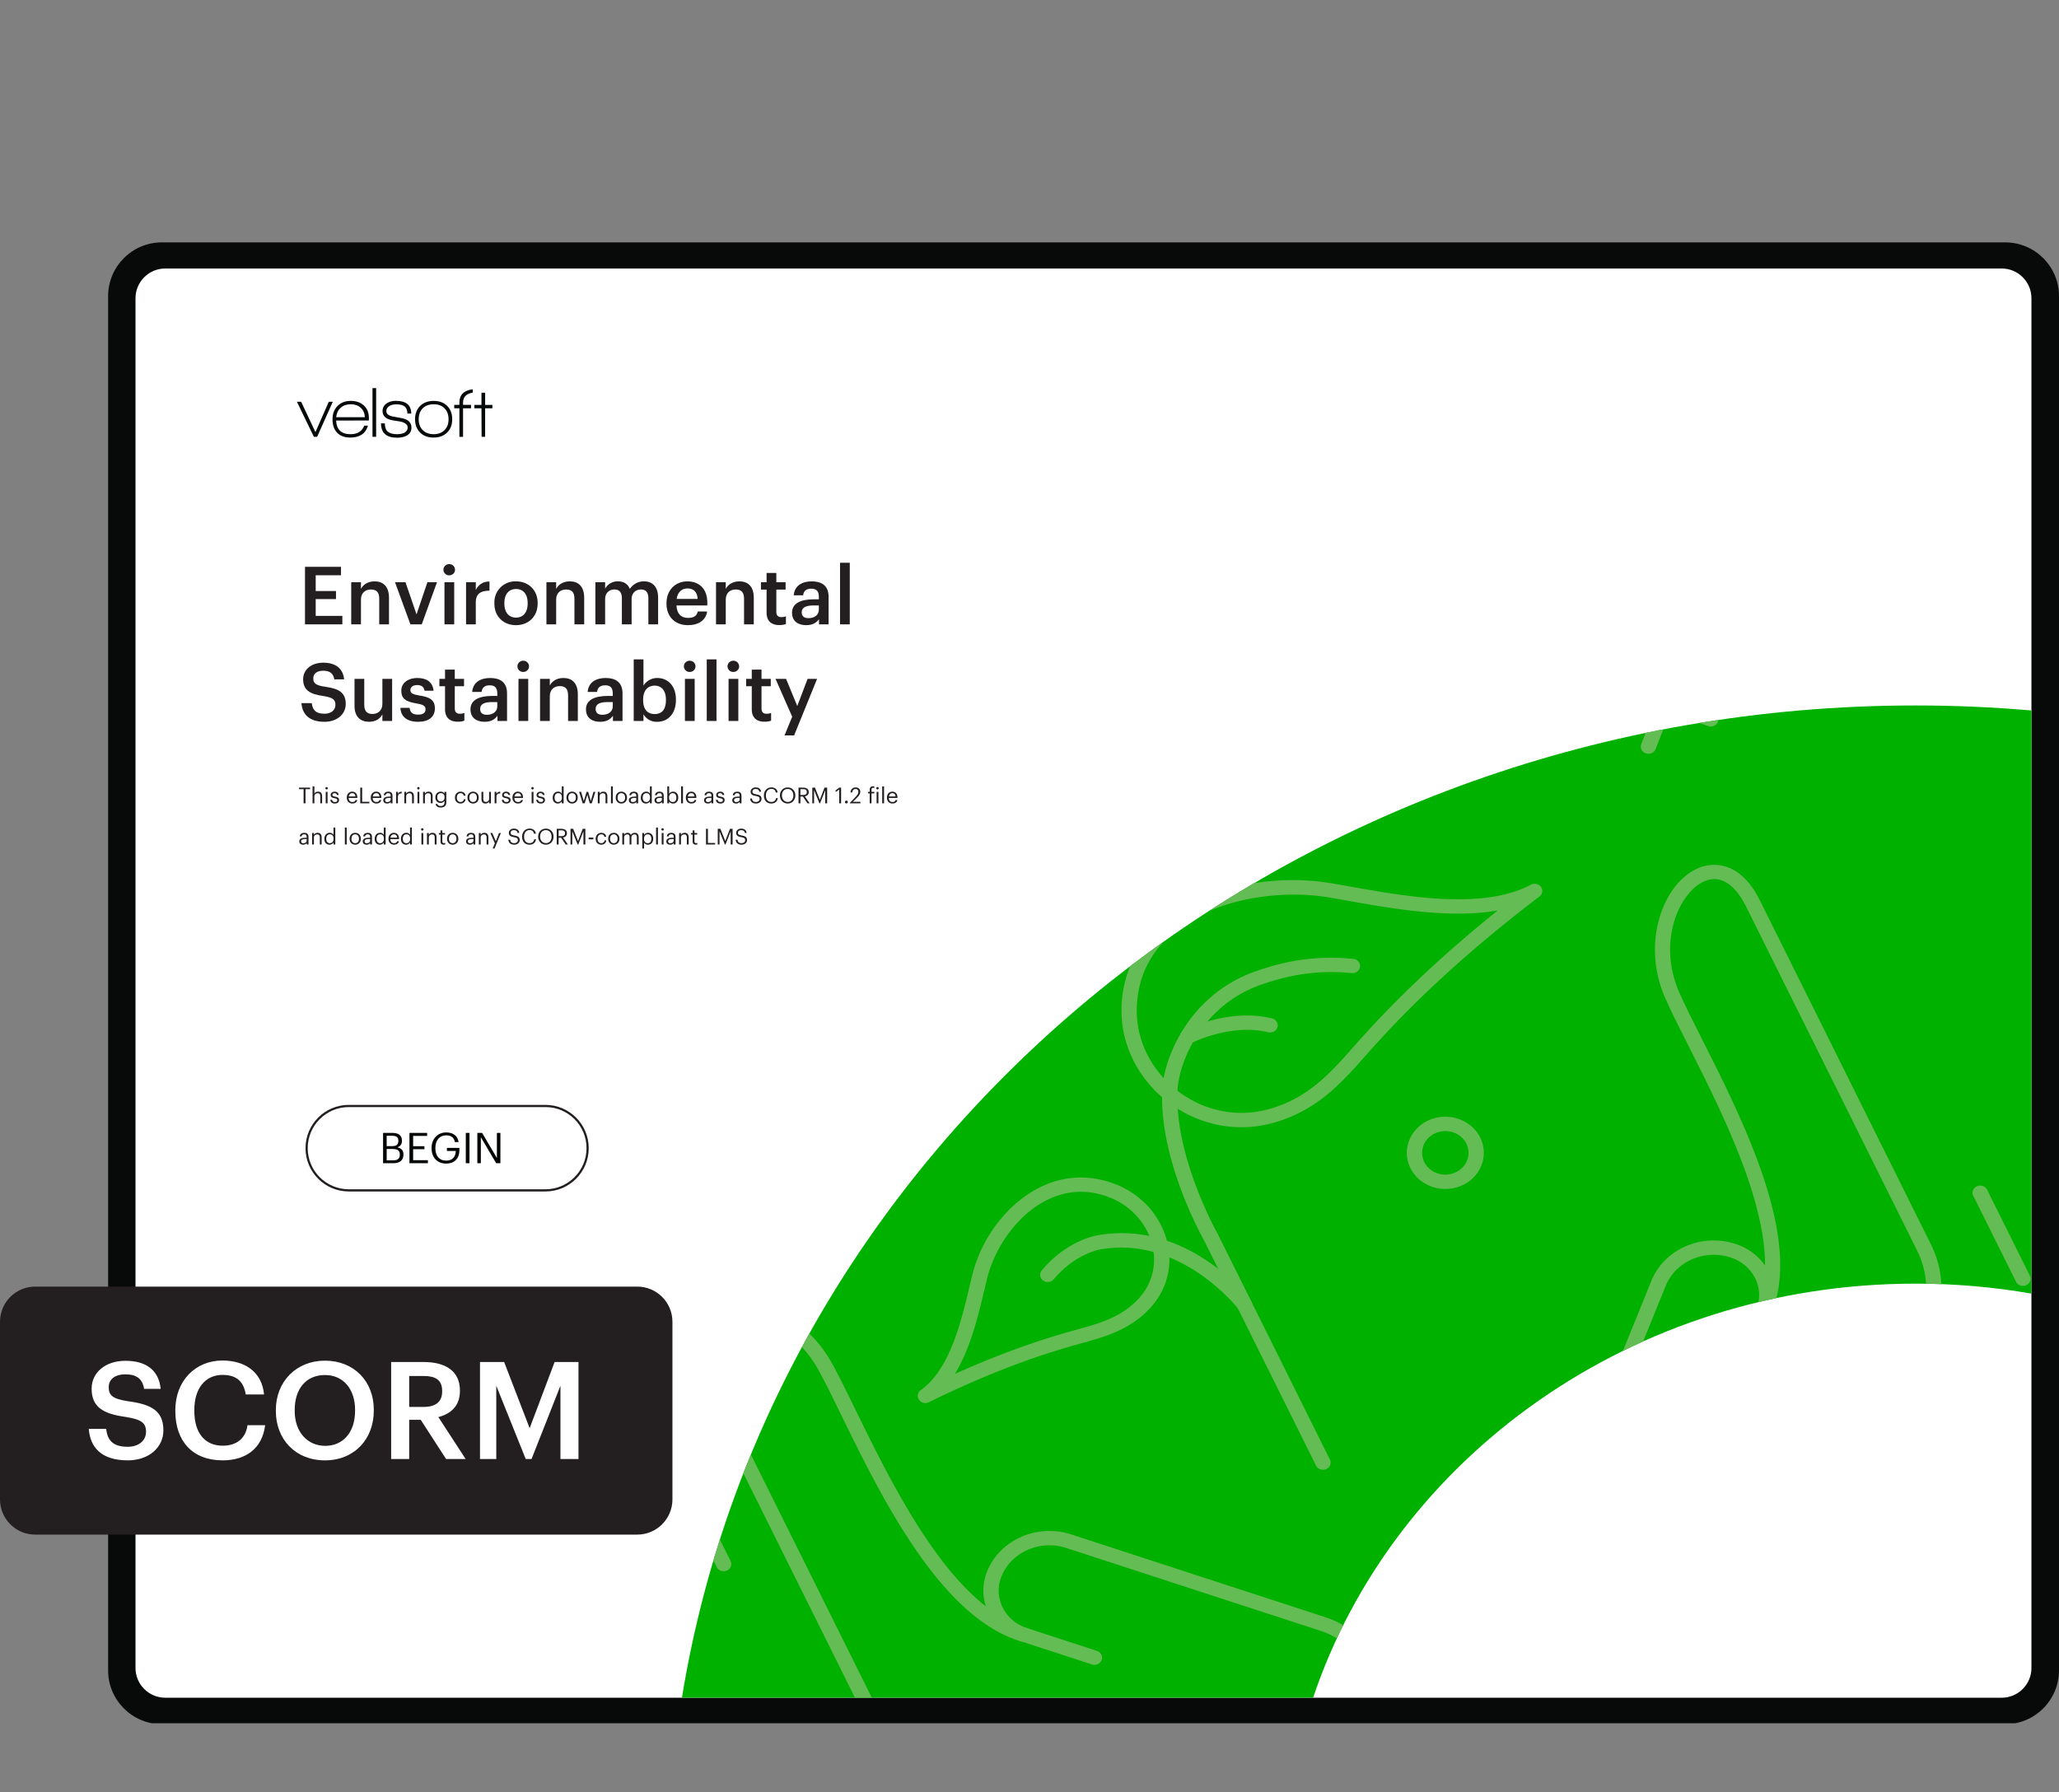 <svg xmlns="http://www.w3.org/2000/svg" xmlns:xlink="http://www.w3.org/1999/xlink" width="1251.275" height="1089.232" viewBox="0 0 938.456 816.924"><rect x="0" y="0" width="938.456" height="816.924" fill="#808080" stroke="none"/><g data-name="Figure"><g data-name="PlacedPDF"><clipPath id="a"><path transform="matrix(1 0 0 -1 0 816.924)" d="M49.276 31.411h889.18v675.032H49.276z"/></clipPath><g clip-path="url(#a)"><path d="M911.885 778.867H77.768c-11.98 0-21.694-9.712-21.694-21.693V137.02c0-11.982 9.713-21.695 21.694-21.695h834.117c11.981 0 21.694 9.713 21.694 21.695v620.154c0 11.98-9.713 21.693-21.694 21.693" fill="#fff"/></g><path d="M144.555 199.094h-1.505l-7.719-15.962h1.93l6.51 13.836 6.083-13.836h1.831z" fill="#070a0a"/><clipPath id="b"><path transform="matrix(1 0 0 -1 0 816.924)" d="M49.276 31.411h889.18v675.032H49.276z"/></clipPath><g clip-path="url(#b)"><path d="M159.863 184.276c-1.854 0-3.375.523-4.563 1.57-1.19 1.047-1.88 2.486-2.077 4.318h13.083c-.11-1.832-.747-3.27-1.913-4.318-1.167-1.047-2.677-1.57-4.53-1.57m-6.672 7.425c.217 4.143 2.408 6.214 6.574 6.214 3.16 0 5.244-1.296 6.247-3.89h1.7c-.632 2.048-1.711 3.487-3.237 4.316-1.33.741-2.923 1.112-4.776 1.112-2.682 0-4.732-.774-6.15-2.322-1.33-1.44-1.994-3.435-1.994-5.986 0-2.507.757-4.536 2.273-6.084s3.527-2.322 6.035-2.322 4.514.703 6.018 2.11c1.505 1.406 2.258 3.298 2.258 5.674v1.145zM169.773 176.917h1.668v22.177h-1.668zM180.96 199.52c-4.864 0-7.295-2.18-7.295-6.543h1.734c0 1.723.446 2.977 1.341 3.762.893.785 2.311 1.177 4.252 1.177 1.308 0 2.388-.207 3.238-.62 1.047-.546 1.57-1.353 1.57-2.422 0-1.308-1.09-2.213-3.27-2.714-.154-.044-1.244-.219-3.272-.524-3.27-.5-4.906-1.919-4.906-4.252 0-1.526.654-2.715 1.962-3.566 1.112-.74 2.475-1.112 4.09-1.112 4.687 0 7.032 1.941 7.032 5.822h-1.767c0-1.482-.404-2.556-1.21-3.22-.807-.666-2.105-.999-3.892-.999-1.2 0-2.214.24-3.042.72-.96.567-1.44 1.352-1.44 2.355 0 1.308 1.07 2.148 3.206 2.518.567.11 1.722.317 3.467.622 3.184.545 4.776 1.995 4.776 4.35 0 1.657-.72 2.89-2.159 3.696-1.157.633-2.628.95-4.416.95M202.645 186.158c-1.2-1.254-2.867-1.881-5.004-1.881-2.094 0-3.751.616-4.972 1.848-1.222 1.232-1.831 2.895-1.831 4.989 0 2.07.615 3.723 1.847 4.955 1.232 1.232 2.884 1.847 4.956 1.847 2.07 0 3.723-.615 4.956-1.847 1.23-1.232 1.847-2.884 1.847-4.955 0-2.05-.6-3.702-1.8-4.956m-5.036 13.296c-2.595 0-4.65-.774-6.166-2.322s-2.273-3.554-2.273-6.018c0-2.552.779-4.585 2.339-6.101 1.559-1.515 3.614-2.273 6.165-2.273 2.552 0 4.596.758 6.133 2.273 1.538 1.516 2.307 3.549 2.307 6.1 0 2.55-.78 4.579-2.34 6.084-1.558 1.505-3.613 2.257-6.165 2.257M221.112 186.105v12.989h-1.602l-.066-12.99h-3.238v-1.536h3.238v-5.558h1.668v5.558h3.304v1.537zM211.051 183.492c0-2.543 1.472-4.048 4.416-4.518v-1.534c-4.055.51-6.084 2.526-6.084 6.052v1.047h-2.355v1.57h2.355v13.018h1.668v-13.018h3.631v-1.57h-3.63z" fill="#070a0a"/><path d="M179.295 528.906c2.01 0 2.938-.89 2.938-2.57v-.078c0-1.702-.947-2.514-3.17-2.514h-2.823v5.162zm-.542-6.477c2.03 0 2.804-.734 2.804-2.436v-.077c0-1.566-.909-2.204-2.842-2.204h-2.475v4.717zm-4.156-6.032h4.156c2.572 0 4.447.851 4.447 3.577v.078c0 1.256-.503 2.377-2.088 2.918 2.011.484 2.765 1.508 2.765 3.306v.078c0 2.61-1.779 3.866-4.543 3.866h-4.737zM186.623 516.397h8.062v1.373h-6.38v4.697h5.143v1.373h-5.143v5.007h6.728v1.373h-8.41zM196.697 523.396v-.155c0-4.04 2.726-7.057 6.69-7.057 2.744 0 5.2 1.276 5.625 4.39h-1.682c-.387-2.204-1.895-3.056-3.905-3.056-3.17 0-4.988 2.32-4.988 5.704v.154c0 3.422 1.701 5.665 4.95 5.665 2.996 0 4.291-1.953 4.35-4.408h-4.04v-1.392h5.682v1.025c0 4.002-2.455 6.128-5.993 6.128-4.253 0-6.689-2.958-6.689-6.998M212.301 516.398h1.682v13.823h-1.682zM217.56 516.397h2.185l6.728 11.426v-11.426h1.604v13.823h-1.933l-6.98-11.85v11.85h-1.604z" fill="#030505"/><path stroke-miterlimit="10" fill="none" stroke="#231f20" d="M158.987 542.6c-10.624 0-19.236-8.611-19.236-19.235 0-10.624 8.612-19.236 19.236-19.236h89.611c10.624 0 19.236 8.612 19.236 19.236s-8.612 19.236-19.236 19.236h-89.61z"/><path d="M75.313 773.863c-7.428 0-13.555-6.05-13.555-13.555V135.944c0-7.429 6.05-13.555 13.555-13.555h837.03c7.428 0 13.554 6.05 13.554 13.555v624.364h.001c0 7.43-6.05 13.555-13.555 13.555zm863.144-12.368V134.987c0-13.555-11.028-24.506-24.506-24.506H73.781c-13.554 0-24.505 11.027-24.505 24.506V761.42c0 13.554 11.027 24.505 24.505 24.505h840.17c13.478 0 24.429-10.95 24.506-24.429" fill="#080909"/></g></g><g data-name="Figure"><clipPath id="c"><path transform="matrix(1 0 0 -1 0 816.924)" d="M873.056 495.362c-284.691 0-520.524-196.183-562.245-452.283H598.49c36.764 109.403 145.786 188.733 274.566 188.733 18.053 0 35.716-1.561 52.847-4.543v265.808a611.967 611.967 0 0 1-52.847 2.285z"/></clipPath><g clip-path="url(#c)"><path d="M933.348 274.541H309.173v578.117h624.175z" fill="#00b100"/><path d="M331.297 715.9c-1.745.764-3.821.055-4.635-1.582l-6.97-14.019c-.814-1.637-.058-3.584 1.688-4.348 1.745-.763 3.821-.055 4.635 1.583l6.97 14.018c.813 1.638.057 3.585-1.688 4.348M923.484 585.817c-1.745.764-3.821.056-4.635-1.582l-19.47-39.163c-.814-1.638-.058-3.585 1.687-4.348 1.746-.764 3.822-.055 4.636 1.582l19.47 39.163c.814 1.638.058 3.585-1.688 4.348M654.281 516.503c-5.285 2.312-7.58 8.228-5.116 13.187 2.465 4.959 8.773 7.111 14.058 4.8 5.29-2.314 7.586-8.23 5.12-13.188-2.465-4.96-8.772-7.112-14.062-4.799m11.89 23.918c-8.772 3.836-19.238.263-23.329-7.966-4.09-8.228-.28-18.045 8.491-21.882 8.776-3.839 19.242-.266 23.333 7.963 4.091 8.229.281 18.046-8.495 21.885M420.369 482.643l-51.985 22.738c-1.746.763-3.822.055-4.636-1.583-.814-1.637-.058-3.584 1.687-4.348l51.986-22.738c1.745-.763 3.82-.055 4.635 1.583.814 1.637.058 3.584-1.687 4.348M351.321 512.844l-16.819 7.356c-1.745.764-3.821.056-4.635-1.582-.815-1.638-.059-3.585 1.687-4.348l16.82-7.357c1.745-.763 3.82-.055 4.635 1.583.814 1.637.058 3.584-1.688 4.348M362.433 487.614l-36.249 15.855c-1.745.763-3.82.055-4.635-1.583-.814-1.637-.058-3.584 1.687-4.348l36.249-15.855c1.745-.763 3.82-.055 4.635 1.583.814 1.638.058 3.585-1.687 4.348M389.728 475.675l-11.727 5.13c-1.746.763-3.822.055-4.636-1.583-.814-1.638-.058-3.585 1.688-4.348l11.727-5.13c1.745-.763 3.821-.055 4.635 1.583.815 1.638.059 3.585-1.687 4.348M925.347 778.788l-51.985 22.739c-1.746.763-3.821.055-4.636-1.583-.814-1.638-.058-3.585 1.688-4.348l51.985-22.738c1.745-.764 3.821-.055 4.635 1.582.815 1.638.059 3.585-1.687 4.348M781.225 330.847a3.685 3.685 0 0 1-2.667.109l-9.833-3.356c-1.81-.618-2.744-2.496-2.084-4.194.659-1.698 2.66-2.574 4.47-1.955l9.832 3.356c1.81.618 2.744 2.495 2.085 4.194-.33.848-.992 1.491-1.803 1.846M752.81 343.275a3.688 3.688 0 0 1-2.668.11c-1.81-.619-2.743-2.496-2.084-4.194l3.579-9.223c.659-1.697 2.66-2.572 4.47-1.955 1.81.618 2.744 2.496 2.085 4.194l-3.58 9.222c-.329.849-.992 1.492-1.803 1.846M737.435 768.86c-1.746.764-3.821.055-4.636-1.582l-22.522-45.305c-4.787-9.63-5.221-20.845-1.19-30.771l43.606-107.436c5.95-14.666 23.513-22.058 39.161-16.477 13.529 4.833 20.344 19.088 15.192 31.779l-11.985 29.531c-.68 1.686-2.693 2.536-4.5 1.894-1.799-.644-2.703-2.534-2.02-4.222l11.986-29.532c3.781-9.318-1.222-19.785-11.155-23.334-12.044-4.299-25.573 1.391-30.16 12.69L715.606 693.53c-3.363 8.284-3 17.642.994 25.678l22.522 45.304c.814 1.638.058 3.585-1.687 4.348" fill="#64bc54"/><path d="M835.745 725.86c-1.745.763-3.82.055-4.635-1.583l-5.208-10.476c-3.443-6.925-3.806-14.691-1.02-21.868l50.565-91.09c3.783-9.83 3.267-20.889-1.634-30.748l-77.985-156.87c-2.976-5.986-9.364-15.458-18.724-11.644-.104.042-.211.088-.319.135-11.241 4.917-21.49 27.173-11.566 50.252 2.423 5.64 6.164 13.044 10.5 21.615 18.56 36.717 46.604 92.204 31.271 125.614-.76 1.657-2.817 2.429-4.581 1.711-1.773-.713-2.59-2.638-1.827-4.298 14.088-30.694-13.147-84.571-31.167-120.224-4.383-8.665-8.164-16.15-10.667-21.971-10.7-24.89-.718-51.717 15.077-58.625.164-.072.33-.142.5-.211 3.985-1.624 17.768-5.35 27.825 14.88l77.985 156.87c5.689 11.444 6.287 24.28 1.682 36.145l-50.564 91.09c-1.965 5.143-1.684 11.13.971 16.471l5.209 10.477c.814 1.638.058 3.585-1.688 4.348" fill="#64bc54"/><path d="M804.777 785.027c21.932-9.593 48.016-19.19 77.256-26.623l-15.11-30.395c-3.555-7.15-12.646-10.255-20.27-6.92l-119.678 52.347c-7.623 3.334-10.93 11.862-7.376 19.012l15.07 30.314c8.796-5.926 33.723-21.82 70.108-37.735m83.652-21.5c-.19.083-.387.15-.592.2-90.819 22.235-151.785 66.182-152.388 66.623a3.674 3.674 0 0 1-2.96.597c-1.03-.234-1.894-.895-2.342-1.798l-16.871-33.936c-5.18-10.42-.36-22.849 10.751-27.708l119.678-52.347c11.11-4.86 24.36-.334 29.54 10.086l16.871 33.935a3.09 3.09 0 0 1-.004 2.775 3.392 3.392 0 0 1-1.683 1.573M649.25 807.432c-1.745.763-3.82.055-4.635-1.583l-22.522-45.304c-3.995-8.036-11.405-14.312-20.332-17.219L485.99 705.6c-12.172-3.968-25.52 2.096-29.75 13.515-3.486 9.419 1.842 19.744 11.883 23.015l31.826 10.37c1.818.593 2.78 2.458 2.15 4.164-.634 1.71-2.622 2.61-4.44 2.017l-31.826-10.37c-13.67-4.455-20.931-18.516-16.183-31.343 5.489-14.826 22.823-22.7 38.629-17.55l115.77 37.727c10.697 3.484 19.578 11.005 24.366 20.634l22.522 45.305c.814 1.637.058 3.584-1.688 4.348" fill="#64bc54"/><path d="M550.94 850.432c-1.746.764-3.821.055-4.636-1.582l-5.208-10.477c-2.655-5.34-7.364-9.391-13.267-11.404l-106.013-21.981c-13.09-4.437-23.19-13.118-28.878-24.56l-77.985-156.871c-10.057-20.23 1.845-27.739 5.731-29.558.163-.077.33-.152.495-.224 15.795-6.909 44.119 3.16 57.57 26.85 3.144 5.54 6.827 13.07 11.087 21.79 17.534 35.864 44.028 90.064 78.146 99.673 1.847.519 2.894 2.343 2.337 4.075-.549 1.73-2.505 2.713-4.343 2.192-37.137-10.46-64.425-66.277-82.481-103.213-4.213-8.625-7.855-16.073-10.904-21.44-12.473-21.964-37.238-28.907-48.48-23.99-.103.046-.209.094-.314.143-9.127 4.272-5.497 14.95-2.522 20.937l77.985 156.87c4.902 9.859 13.601 17.338 24.5 21.057l106.014 21.98c8.093 2.732 14.203 7.984 17.645 14.909l5.208 10.476c.814 1.638.058 3.585-1.687 4.348M604.46 669.642c-1.746.763-3.822.055-4.636-1.583l-50.45-101.48c-.814-1.638-.057-3.586 1.688-4.349 1.745-.763 3.821-.055 4.635 1.583l50.45 101.48c.814 1.638.058 3.585-1.687 4.349M550.644 415.472c-5.125 2.241-9.954 5.017-14.273 8.386-12.015 9.37-18.152 21.712-18.24 36.686-.086 14.96 7.693 29.277 20.815 38.293 11.974 8.229 26.718 10.569 40.455 6.418 17.343-5.236 27.05-16.226 38.272-28.944 18.484-20.944 39.83-41.1 64.92-61.274-21.923 3.784-48.111-.871-68.522-4.498a969.415 969.415 0 0 0-8.387-1.468c-15.986-2.7-37.287-1.365-55.04 6.4m38.427 93.247a67.52 67.52 0 0 1-7.534 2.767c-15.886 4.8-32.912 2.113-46.712-7.37-14.92-10.253-23.77-26.554-23.669-43.608.095-16.754 7.273-31.168 20.754-41.68 18.47-14.408 47.926-20.772 75.013-16.196 2.67.452 5.5.954 8.447 1.479 25.573 4.546 60.565 10.788 82.365-.852 1.533-.819 3.577-.408 4.605.997 1.025 1.406.726 3.315-.68 4.387-31.208 23.766-56.921 47.265-78.615 71.843-9.844 11.156-19.22 21.78-33.974 28.233" fill="#64bc54"/><path d="M553.415 566.973c-1.667.73-3.673.113-4.55-1.43-.849-1.496-20.773-37.018-19.12-68.923.791-15.345 12.939-43.511 42.406-53.832 10.521-3.686 25.1-7.667 44.624-5.723 1.918.19 3.305 1.801 3.101 3.598-.204 1.797-1.921 3.1-3.836 2.909-18.074-1.8-31.648 1.913-41.452 5.348-26.208 9.176-37.165 34.333-37.874 48.017-1.562 30.124 18.111 65.182 18.31 65.532.904 1.596.26 3.577-1.442 4.427a3.78 3.78 0 0 1-.167.077" fill="#64bc54"/><path d="M580.35 470.34c-.711.312-1.539.4-2.36.2-17.122-4.22-34.9 4.89-35.062 4.976-1.673.868-3.811.307-4.742-1.274-.936-1.58-.328-3.571 1.356-4.448.824-.43 20.424-10.46 40.222-5.585 1.862.46 2.977 2.248 2.487 3.996-.274.98-.995 1.739-1.9 2.135M439.492 624.366c17.35-7.589 33.999-13.546 50.47-18.074 11.27-3.098 21.006-5.77 28.923-14.271 6.191-6.65 8.499-15.545 6.328-24.407-2.39-9.746-9.559-17.848-19.178-21.673-9.633-3.832-19.12-3.591-28.277.791-14.827 7.08-24.642 23.084-27.79 35.803-.414 1.668-.832 3.437-1.272 5.283-2.82 11.88-6.372 26.832-13.474 38.442a433.855 433.855 0 0 1 4.27-1.894m69.137-17.25c-5.314 2.325-10.931 3.869-16.707 5.456-22.044 6.06-44.467 14.757-68.52 26.574-1.714.848-3.592.286-4.565-1.147-.97-1.44-.601-3.337.844-4.362 13.208-9.358 18.41-31.254 22.204-47.24.445-1.868.869-3.656 1.284-5.34 4.294-17.33 16.625-33.09 31.424-40.157 10.933-5.206 22.708-5.542 34.165-.984 11.673 4.642 20.367 14.448 23.254 26.232 2.677 10.93-.19 21.928-7.87 30.177-4.728 5.076-9.956 8.36-15.513 10.791" fill="#64bc54"/><path d="M568.634 597.587c-1.486.65-3.303.242-4.296-1.05-.264-.34-26.61-33.85-63.328-26.943-.147.026-11.374 2.201-20.705 13.512-1.185 1.437-3.37 1.689-4.895.587-1.522-1.106-1.802-3.162-.623-4.59 11.044-13.389 24.34-15.837 24.899-15.934 41.12-7.737 69.136 28.013 70.306 29.54 1.129 1.463.776 3.505-.788 4.564-.18.122-.373.227-.57.314M316.873 679.145l-7.7-15.49v15.484l1.378 2.771c.814 1.638 2.89 2.346 4.635 1.583 1.746-.764 2.502-2.71 1.687-4.348" fill="#64bc54"/></g></g><symbol id="d"><path d="M0 0h.464v.105H.133v.209h.252v.1H.133V.61h.314v.105H0V0z"/></symbol><symbol id="e"><path d="M0 0h.121v.308c0 .083.055.125.123.125.072 0 .104-.036.104-.115V0h.121v.329C.469.473.395.534.29.534.204.534.146.491.121.44v.083H0V0z"/></symbol><symbol id="f"><path d="M.191 0h.141l.189.523H.402L.267.124.13.523H0L.191 0z"/></symbol><symbol id="g"><path d="M.013 0h.121v.523H.013V0m.059.609c.04 0 .072.03.072.069a.07.07 0 0 1-.072.07A.07.07 0 0 1 0 .678.07.07 0 0 1 .072.609z"/></symbol><symbol id="h"><path d="M0 0h.121v.272c0 .111.064.145.17.146v.113a.174.174 0 0 1-.17-.106v.098H0V0z"/></symbol><symbol id="i"><path d="M.269.094C.177.094.124.161.124.268v.008c0 .108.055.173.145.173S.413.383.413.275V.268C.413.161.359.094.269.094M.268 0c.154 0 .269.106.269.269v.008c0 .16-.115.267-.268.267A.259.259 0 0 1 0 .274V.266C0 .107.114 0 .268 0z"/></symbol><symbol id="j"><path d="M0 0h.121v.313c0 .08.055.12.115.12C.295.433.329.4.329.323V0H.45v.313c0 .08.055.12.115.12.06 0 .093-.033.093-.11V0h.121v.331c0 .144-.078.203-.174.203A.206.206 0 0 1 .428.44C.402.505.348.534.28.534A.175.175 0 0 1 .121.443v.08H0V0z"/></symbol><symbol id="k"><path d="M.265 0c.134 0 .223.06.24.17H.388C.379.119.341.09.268.09c-.09 0-.14.056-.144.155h.383V.28C.507.467.39.544.26.544.111.544 0 .436 0 .274V.266C0 .101.111 0 .265 0M.126.326c.012.081.061.13.134.13.075 0 .121-.04.127-.13H.126z"/></symbol><symbol id="l"><path d="M.228 0C.265 0 .291.006.31.013v.096a.149.149 0 0 0-.059-.01c-.038 0-.06.021-.06.067v.275h.115v.091H.191v.115H.07V.532H0V.441h.07V.155C.07.056.124 0 .228 0z"/></symbol><symbol id="m"><path d="M.175 0c.08 0 .126.029.16.074V.01h.119v.343c0 .143-.092.191-.209.191C.128.544.031.493.021.371h.117c.006.052.037.082.1.082.071 0 .095-.035.095-.105V.321H.268C.118.321 0 .277 0 .155 0 .046.079 0 .175 0m.029.087C.144.087.12.116.12.16c0 .064.059.085.151.085h.062V.193C.333.126.278.087.204.087z"/></symbol><symbol id="n"><path d="M0 0h.121v.765H0V0z"/></symbol><symbol id="o"><path d="M0 0z"/></symbol><use xlink:href="#d" transform="matrix(36.704 0 0 -36.704 139.01 284.596)" fill="#231f20"/><use xlink:href="#e" transform="matrix(36.704 0 0 -36.704 160.078 284.596)" fill="#231f20"/><use xlink:href="#f" transform="matrix(36.704 0 0 -36.704 180.045 284.596)" fill="#231f20"/><use xlink:href="#g" transform="matrix(36.704 0 0 -36.704 202.104 284.596)" fill="#231f20"/><use xlink:href="#h" transform="matrix(36.704 0 0 -36.704 212.418 284.596)" fill="#231f20"/><use xlink:href="#i" transform="matrix(36.704 0 0 -36.704 225.338 284.963)" fill="#231f20"/><use xlink:href="#e" transform="matrix(36.704 0 0 -36.704 249.049 284.596)" fill="#231f20"/><use xlink:href="#j" transform="matrix(36.704 0 0 -36.704 271.365 284.596)" fill="#231f20"/><use xlink:href="#k" transform="matrix(36.704 0 0 -36.704 303.774 284.963)" fill="#231f20"/><use xlink:href="#e" transform="matrix(36.704 0 0 -36.704 326.348 284.596)" fill="#231f20"/><use xlink:href="#l" transform="matrix(36.704 0 0 -36.704 346.828 284.926)" fill="#231f20"/><use xlink:href="#m" transform="matrix(36.704 0 0 -36.704 360.996 284.963)" fill="#231f20"/><use xlink:href="#n" transform="matrix(36.704 0 0 -36.704 382.872 284.596)" fill="#231f20"/><use xlink:href="#o" transform="matrix(36.704 0 0 -36.704 390.066 284.596)" fill="#231f20"/></g><g data-name="P"><symbol id="p"><path d="M.287 0C.445 0 .55.097.55.221.55.364.463.412.295.435.171.453.147.482.147.54c0 .055.042.094.123.094.082 0 .125-.032.138-.107H.53C.516.664.424.734.27.734.121.734.021.646.021.529.021.395.102.343.273.32.389.301.422.276.422.21S.366.1.287.1C.166.1.137.16.128.232H0C.01.097.092 0 .287 0z"/></symbol><symbol id="q"><path d="M.18 0c.085 0 .14.041.166.092V.01h.121v.523H.346V.222C.346.139.289.097.224.097c-.07 0-.103.036-.103.115v.321H0V.198C0 .059.077 0 .18 0z"/></symbol><symbol id="r"><path d="M.219 0c.134 0 .209.061.209.167 0 .111-.073.141-.196.16C.149.341.124.356.124.394c0 .037.031.062.083.062C.263.456.29.434.3.386h.112C.399.504.314.544.207.544.109.544.011.492.011.387.011.289.062.25.2.228.277.215.312.199.312.156.312.112.283.089.218.089.147.089.12.12.114.173H0C.005.062.084 0 .219 0z"/></symbol><symbol id="s"><path d="M.292 0c.135 0 .232.102.232.27v.008c0 .169-.101.266-.232.266A.202.202 0 0 1 .121.449v.326H0V.01h.121v.084A.187.187 0 0 1 .292 0m-.03.096C.174.096.117.151.117.268v.008c0 .116.06.173.144.173C.34.449.4.392.4.276V.268C.4.156.351.096.262.096z"/></symbol><symbol id="t"><path d="M.112 0h.119l.285.702H.398L.27.365.131.702H0l.207-.47L.112 0z"/></symbol><use xlink:href="#p" transform="matrix(36.704 0 0 -36.704 137.395 329.008)" fill="#231f20"/><use xlink:href="#q" transform="matrix(36.704 0 0 -36.704 161.583 329.008)" fill="#231f20"/><use xlink:href="#r" transform="matrix(36.704 0 0 -36.704 182.504 329.008)" fill="#231f20"/><use xlink:href="#l" transform="matrix(36.704 0 0 -36.704 200.269 328.971)" fill="#231f20"/><use xlink:href="#m" transform="matrix(36.704 0 0 -36.704 214.437 329.008)" fill="#231f20"/><use xlink:href="#g" transform="matrix(36.704 0 0 -36.704 235.835 328.64)" fill="#231f20"/><use xlink:href="#e" transform="matrix(36.704 0 0 -36.704 246.149 328.64)" fill="#231f20"/><use xlink:href="#m" transform="matrix(36.704 0 0 -36.704 267.07 329.008)" fill="#231f20"/><use xlink:href="#s" transform="matrix(36.704 0 0 -36.704 288.836 329.008)" fill="#231f20"/><use xlink:href="#g" transform="matrix(36.704 0 0 -36.704 311.703 328.64)" fill="#231f20"/><use xlink:href="#n" transform="matrix(36.704 0 0 -36.704 322.127 328.64)" fill="#231f20"/><use xlink:href="#g" transform="matrix(36.704 0 0 -36.704 331.596 328.64)" fill="#231f20"/><use xlink:href="#l" transform="matrix(36.704 0 0 -36.704 340.075 328.971)" fill="#231f20"/><use xlink:href="#t" transform="matrix(36.704 0 0 -36.704 353.472 335.21)" fill="#231f20"/></g><g data-name="P"><symbol id="u"><path d="M.208 0h.087v.644h.208v.071H0V.644h.208V0z"/></symbol><symbol id="v"><path d="M0 0h.083v.317c0 .094.069.143.146.143C.313.46.352.419.352.327V0h.083v.321c0 .152-.076.211-.184.211C.165.532.107.489.083.44v.333H0V0z"/></symbol><symbol id="w"><path d="M.015 0h.083v.523H.015V0m.04.632c.03 0 .055.025.055.055S.085.742.055.742A.055.055 0 0 1 0 .687C0 .657.025.632.055.632z"/></symbol><symbol id="x"><path d="M.205 0c.127 0 .192.064.192.159C.397.27.321.294.213.314.117.331.091.35.091.397c0 .045.039.075.099.075C.256.472.288.447.3.39h.08C.366.503.285.541.191.541.109.541.014.491.014.394.014.303.06.265.196.24.277.225.318.207.318.152.318.096.283.069.204.069.12.069.087.108.081.17H0C.005.063.08 0 .205 0z"/></symbol><symbol id="y"><path d="M0 0z"/></symbol><symbol id="z"><path d="M.253 0c.118 0 .205.055.223.16H.393C.382.099.335.069.254.069.147.069.09.135.086.254H.48v.027c0 .187-.114.26-.235.26C.101.541 0 .431 0 .273V.265C0 .104.105 0 .253 0M.089.321C.103.414.16.472.245.472c.086 0 .142-.043.15-.151H.089z"/></symbol><symbol id="A"><path d="M0 0h.414v.071H.087v.644H0V0z"/></symbol><symbol id="B"><path d="M.174 0c.077 0 .124.026.163.075V.009H.42v.345C.42.5.329.541.229.541.128.541.033.497.022.378h.083c.008.064.048.094.12.094.08 0 .112-.035.112-.118V.316H.262C.128.316 0 .275 0 .154 0 .047.077 0 .174 0m.008.066C.109.066.083.1.083.154c0 .077.077.103.182.103h.072V.192C.337.111.27.066.182.066z"/></symbol><symbol id="C"><path d="M0 0h.083v.287c0 .129.067.162.172.167v.078C.161.529.116.488.083.429v.094H0V0z"/></symbol><symbol id="D"><path d="M0 0h.083v.317c0 .094.069.143.146.143C.313.46.352.419.352.327V0h.083v.321c0 .152-.076.211-.184.211C.165.532.107.489.083.44v.083H0V0z"/></symbol><symbol id="E"><path d="M.248 0c.146 0 .249.074.25.226v.488H.415V.63a.187.187 0 0 1-.171.093C.1.723 0 .605 0 .463V.456C0 .312.101.208.238.208c.076 0 .147.048.177.099V.231C.415.119.35.07.247.07.158.07.108.101.096.161H.011C.025.073.093 0 .248 0M.247.277C.159.277.086.345.086.459v.008c0 .11.062.187.166.187.102 0 .166-.068.166-.185V.462C.418.345.344.277.247.277z"/></symbol><symbol id="F"><path d="M.256 0c.126 0 .217.084.228.197H.407C.398.112.331.069.257.069.156.069.086.137.086.265v.008c0 .123.073.199.168.199.072 0 .132-.031.145-.114h.082C.465.491.363.541.254.541.114.541 0 .433 0 .273V.265C0 .103.11 0 .256 0z"/></symbol><symbol id="G"><path d="M.257.069C.151.069.086.147.086.266v.008c0 .12.066.198.171.198.104 0 .171-.078.171-.199V.266C.428.148.362.069.257.069M.256 0c.149 0 .258.109.258.267v.008c0 .157-.109.266-.257.266C.109.541 0 .431 0 .274V.266C0 .113.107 0 .256 0z"/></symbol><symbol id="H"><path d="M.182 0c.084 0 .142.043.166.092V.009h.083v.523H.348V.215C.348.121.278.072.204.072.122.072.083.113.083.205v.327H0V.201C0 .057.078 0 .182 0z"/></symbol><symbol id="I"><path d="M.236 0a.22.22 0 0 1 .179.099v-.09h.083v.773H.415V.448a.187.187 0 0 1-.171.093C.1.541 0 .428 0 .268V.26C0 .097.099 0 .236 0m.009.069C.157.069.086.132.086.264v.008c0 .127.062.2.166.2.102 0 .166-.063.166-.197V.267C.418.133.342.069.245.069z"/></symbol><symbol id="J"><path d="M.161 0h.091l.122.392L.483 0h.092l.163.523H.653L.53.102.411.523H.339L.212.102.09.523H0L.161 0z"/></symbol><symbol id="K"><path d="M0 0h.084v.773H0V0z"/></symbol><symbol id="L"><path d="M.26 0c.144 0 .238.11.238.27v.008C.498.441.397.541.26.541A.215.215 0 0 1 .083.444v.338H0V.009h.083v.086A.2.2 0 0 1 .26 0M.252.069C.15.069.08.132.08.266v.008c0 .134.074.198.171.198.088 0 .161-.066.161-.198V.266C.412.139.356.069.252.069z"/></symbol><symbol id="M"><path d="M.273 0C.415 0 .52.091.52.211.52.346.436.394.277.419.131.441.105.477.105.547c0 .067.051.116.149.116.099 0 .151-.037.168-.127H.5C.486.663.397.733.254.733.119.733.024.649.024.539c0-.127.089-.174.239-.197C.399.32.436.286.436.205.436.124.365.07.273.07.129.07.095.142.084.227H0C.013.105.082 0 .273 0z"/></symbol><symbol id="N"><path d="M.334 0c.16 0 .274.081.299.246H.552C.534.13.453.071.336.071.182.071.09.181.09.363v.008c0 .18.099.295.247.295C.459.666.522.61.54.501h.086C.611.656.485.735.336.735.142.735 0 .582 0 .37V.362C0 .142.127 0 .334 0z"/></symbol><symbol id="O"><path d="M.354.072C.205.072.09.19.09.363v.008c0 .17.096.292.262.292.165 0 .259-.13.259-.29V.365C.611.192.513.072.354.072m0-.072c.208 0 .347.162.347.364v.008c0 .201-.139.361-.349.361C.142.733 0 .573 0 .37V.362C0 .162.143 0 .354 0z"/></symbol><symbol id="P"><path d="M0 0h.087v.311h.11L.41 0h.097L.288.317c.098.019.177.077.177.195v.004c0 .143-.113.199-.25.199H0V0m.087.38v.265h.134C.318.645.378.613.378.516V.512C.378.424.323.38.221.38H.087z"/></symbol><symbol id="Q"><path d="M0 0h.08v.602L.325 0h.027l.237.602V0h.087v.715h-.12L.342.158.121.715H0V0z"/></symbol><symbol id="R"><path d="M.16 0h.087v.715H.166L0 .595V.514l.16.115V0z"/></symbol><symbol id="S"><path d="M.064 0c.035 0 .064.028.064.064a.064.064 0 0 1-.064.064A.064.064 0 0 1 0 .064C0 .028.029 0 .064 0z"/></symbol><symbol id="T"><path d="M0 0h.479v.071H.134l.197.192c.088.086.144.172.144.26 0 .123-.084.201-.216.201C.123.724.038.635.027.495h.081c.014.112.068.159.151.159C.34.654.387.606.387.526.387.453.349.388.284.319L0 .02V0z"/></symbol><symbol id="U"><path d="M.075 0h.083v.453h.128v.07H.158v.094c0 .053.021.09.074.09A.138.138 0 0 0 .286.698v.07a.147.147 0 0 1-.057.008C.126.776.075.714.075.608V.523H0v-.07h.075V0z"/></symbol><use xlink:href="#u" transform="matrix(10.009 0 0 -10.009 136.29 366.174)" fill="#231f20"/><use xlink:href="#v" transform="matrix(10.009 0 0 -10.009 142.456 366.174)" fill="#231f20"/><use xlink:href="#w" transform="matrix(10.009 0 0 -10.009 148.31 366.174)" fill="#231f20"/><use xlink:href="#x" transform="matrix(10.009 0 0 -10.009 150.563 366.264)" fill="#231f20"/><use xlink:href="#y" transform="matrix(10.009 0 0 -10.009 154.957 366.174)" fill="#231f20"/><use xlink:href="#z" transform="matrix(10.009 0 0 -10.009 158.06 366.264)" fill="#231f20"/><use xlink:href="#A" transform="matrix(10.009 0 0 -10.009 164.195 366.174)" fill="#231f20"/><use xlink:href="#z" transform="matrix(10.009 0 0 -10.009 168.998 366.264)" fill="#231f20"/><use xlink:href="#B" transform="matrix(10.009 0 0 -10.009 174.693 366.264)" fill="#231f20"/><use xlink:href="#C" transform="matrix(10.009 0 0 -10.009 180.529 366.174)" fill="#231f20"/><use xlink:href="#D" transform="matrix(10.009 0 0 -10.009 184.292 366.174)" fill="#231f20"/><use xlink:href="#w" transform="matrix(10.009 0 0 -10.009 190.147 366.174)" fill="#231f20"/><use xlink:href="#D" transform="matrix(10.009 0 0 -10.009 192.83 366.174)" fill="#231f20"/><use xlink:href="#E" transform="matrix(10.009 0 0 -10.009 198.425 368.086)" fill="#231f20"/><use xlink:href="#y" transform="matrix(10.009 0 0 -10.009 204.25 366.174)" fill="#231f20"/><use xlink:href="#F" transform="matrix(10.009 0 0 -10.009 207.352 366.264)" fill="#231f20"/><use xlink:href="#G" transform="matrix(10.009 0 0 -10.009 213.058 366.264)" fill="#231f20"/><use xlink:href="#H" transform="matrix(10.009 0 0 -10.009 219.443 366.264)" fill="#231f20"/><use xlink:href="#C" transform="matrix(10.009 0 0 -10.009 225.439 366.174)" fill="#231f20"/><use xlink:href="#x" transform="matrix(10.009 0 0 -10.009 228.72 366.264)" fill="#231f20"/><use xlink:href="#z" transform="matrix(10.009 0 0 -10.009 233.565 366.264)" fill="#231f20"/><use xlink:href="#y" transform="matrix(10.009 0 0 -10.009 238.8 366.174)" fill="#231f20"/><use xlink:href="#w" transform="matrix(10.009 0 0 -10.009 242.162 366.174)" fill="#231f20"/><use xlink:href="#x" transform="matrix(10.009 0 0 -10.009 244.414 366.264)" fill="#231f20"/><use xlink:href="#y" transform="matrix(10.009 0 0 -10.009 248.808 366.174)" fill="#231f20"/><use xlink:href="#I" transform="matrix(10.009 0 0 -10.009 251.911 366.264)" fill="#231f20"/><use xlink:href="#G" transform="matrix(10.009 0 0 -10.009 258.187 366.264)" fill="#231f20"/><use xlink:href="#J" transform="matrix(10.009 0 0 -10.009 263.962 366.174)" fill="#231f20"/><use xlink:href="#D" transform="matrix(10.009 0 0 -10.009 272.47 366.174)" fill="#231f20"/><use xlink:href="#K" transform="matrix(10.009 0 0 -10.009 278.475 366.174)" fill="#231f20"/><use xlink:href="#G" transform="matrix(10.009 0 0 -10.009 280.627 366.264)" fill="#231f20"/><use xlink:href="#B" transform="matrix(10.009 0 0 -10.009 286.632 366.264)" fill="#231f20"/><use xlink:href="#I" transform="matrix(10.009 0 0 -10.009 292.077 366.264)" fill="#231f20"/><use xlink:href="#B" transform="matrix(10.009 0 0 -10.009 298.312 366.264)" fill="#231f20"/><use xlink:href="#L" transform="matrix(10.009 0 0 -10.009 304.148 366.264)" fill="#231f20"/><use xlink:href="#K" transform="matrix(10.009 0 0 -10.009 310.443 366.174)" fill="#231f20"/><use xlink:href="#z" transform="matrix(10.009 0 0 -10.009 312.595 366.264)" fill="#231f20"/><use xlink:href="#y" transform="matrix(10.009 0 0 -10.009 317.83 366.174)" fill="#231f20"/><use xlink:href="#B" transform="matrix(10.009 0 0 -10.009 320.892 366.264)" fill="#231f20"/><use xlink:href="#x" transform="matrix(10.009 0 0 -10.009 326.297 366.264)" fill="#231f20"/><use xlink:href="#y" transform="matrix(10.009 0 0 -10.009 330.691 366.174)" fill="#231f20"/><use xlink:href="#B" transform="matrix(10.009 0 0 -10.009 333.754 366.264)" fill="#231f20"/><use xlink:href="#y" transform="matrix(10.009 0 0 -10.009 338.748 366.174)" fill="#231f20"/><use xlink:href="#M" transform="matrix(10.009 0 0 -10.009 341.881 366.264)" fill="#231f20"/><use xlink:href="#N" transform="matrix(10.009 0 0 -10.009 348.177 366.264)" fill="#231f20"/><use xlink:href="#O" transform="matrix(10.009 0 0 -10.009 355.483 366.264)" fill="#231f20"/><use xlink:href="#P" transform="matrix(10.009 0 0 -10.009 363.95 366.174)" fill="#231f20"/><use xlink:href="#Q" transform="matrix(10.009 0 0 -10.009 370.236 366.174)" fill="#231f20"/><use xlink:href="#y" transform="matrix(10.009 0 0 -10.009 377.903 366.174)" fill="#231f20"/><use xlink:href="#R" transform="matrix(10.009 0 0 -10.009 380.886 366.174)" fill="#231f20"/><use xlink:href="#S" transform="matrix(10.009 0 0 -10.009 385.12 366.224)" fill="#231f20"/><use xlink:href="#T" transform="matrix(10.009 0 0 -10.009 387.361 366.174)" fill="#231f20"/><use xlink:href="#y" transform="matrix(10.009 0 0 -10.009 392.716 366.174)" fill="#231f20"/><use xlink:href="#U" transform="matrix(10.009 0 0 -10.009 395.639 366.174)" fill="#231f20"/><use xlink:href="#w" transform="matrix(10.009 0 0 -10.009 399.392 366.174)" fill="#231f20"/><use xlink:href="#K" transform="matrix(10.009 0 0 -10.009 402.095 366.174)" fill="#231f20"/><use xlink:href="#z" transform="matrix(10.009 0 0 -10.009 404.247 366.264)" fill="#231f20"/><use xlink:href="#y" transform="matrix(10.009 0 0 -10.009 409.481 366.174)" fill="#231f20"/></g><g data-name="P"><symbol id="V"><path d="M.216 0C.25 0 .27.005.287.011v.07A.17.17 0 0 0 .223.07C.181.07.158.095.158.146V.46H.28v.07H.158v.119H.075V.53H0V.46h.075V.138C.075.056.121 0 .216 0z"/></symbol><symbol id="W"><path d="M.106 0H.19l.289.705H.394L.249.33l-.16.375H0L.205.236.106 0z"/></symbol><symbol id="X"><path d="M0 0h.214v.078H0V0z"/></symbol><symbol id="Y"><path d="M0 0h.083v.32c0 .094.07.14.138.14C.293.46.332.422.332.33V0h.083v.32c0 .094.07.14.138.14C.625.46.664.422.664.33V0h.083v.324c0 .152-.082.208-.176.208C.506.532.428.502.392.434.365.504.306.532.239.532A.17.17 0 0 1 .083.443v.08H0V0z"/></symbol><symbol id="Z"><path d="M0 0h.083v.268A.198.198 0 0 1 .26.173c.144 0 .238.11.238.27v.008C.498.614.397.714.26.714A.215.215 0 0 1 .083.617v.088H0V0m.252.242C.15.242.08.305.08.439v.008c0 .134.074.198.171.198.088 0 .161-.066.161-.198V.439C.412.312.356.242.252.242z"/></symbol><use xlink:href="#B" transform="matrix(10.009 0 0 -10.009 136.41 385.031)" fill="#231f20"/><use xlink:href="#D" transform="matrix(10.009 0 0 -10.009 142.246 384.941)" fill="#231f20"/><use xlink:href="#I" transform="matrix(10.009 0 0 -10.009 147.84 385.031)" fill="#231f20"/><use xlink:href="#y" transform="matrix(10.009 0 0 -10.009 153.666 384.941)" fill="#231f20"/><use xlink:href="#K" transform="matrix(10.009 0 0 -10.009 157.179 384.941)" fill="#231f20"/><use xlink:href="#G" transform="matrix(10.009 0 0 -10.009 159.33 385.031)" fill="#231f20"/><use xlink:href="#B" transform="matrix(10.009 0 0 -10.009 165.336 385.031)" fill="#231f20"/><use xlink:href="#I" transform="matrix(10.009 0 0 -10.009 170.78 385.031)" fill="#231f20"/><use xlink:href="#z" transform="matrix(10.009 0 0 -10.009 177.056 385.031)" fill="#231f20"/><use xlink:href="#I" transform="matrix(10.009 0 0 -10.009 182.742 385.031)" fill="#231f20"/><use xlink:href="#y" transform="matrix(10.009 0 0 -10.009 188.567 384.941)" fill="#231f20"/><use xlink:href="#w" transform="matrix(10.009 0 0 -10.009 191.93 384.941)" fill="#231f20"/><use xlink:href="#D" transform="matrix(10.009 0 0 -10.009 194.612 384.941)" fill="#231f20"/><use xlink:href="#V" transform="matrix(10.009 0 0 -10.009 200.027 385.011)" fill="#231f20"/><use xlink:href="#G" transform="matrix(10.009 0 0 -10.009 203.76 385.031)" fill="#231f20"/><use xlink:href="#y" transform="matrix(10.009 0 0 -10.009 209.355 384.941)" fill="#231f20"/><use xlink:href="#B" transform="matrix(10.009 0 0 -10.009 212.418 385.031)" fill="#231f20"/><use xlink:href="#D" transform="matrix(10.009 0 0 -10.009 218.253 384.941)" fill="#231f20"/><use xlink:href="#W" transform="matrix(10.009 0 0 -10.009 223.498 386.763)" fill="#231f20"/><use xlink:href="#y" transform="matrix(10.009 0 0 -10.009 228.542 384.941)" fill="#231f20"/><use xlink:href="#M" transform="matrix(10.009 0 0 -10.009 231.675 385.031)" fill="#231f20"/><use xlink:href="#N" transform="matrix(10.009 0 0 -10.009 237.97 385.031)" fill="#231f20"/><use xlink:href="#O" transform="matrix(10.009 0 0 -10.009 245.277 385.031)" fill="#231f20"/><use xlink:href="#P" transform="matrix(10.009 0 0 -10.009 253.745 384.941)" fill="#231f20"/><use xlink:href="#Q" transform="matrix(10.009 0 0 -10.009 260.03 384.941)" fill="#231f20"/><use xlink:href="#X" transform="matrix(10.009 0 0 -10.009 268.298 382.58)" fill="#231f20"/><use xlink:href="#F" transform="matrix(10.009 0 0 -10.009 271.49 385.031)" fill="#231f20"/><use xlink:href="#G" transform="matrix(10.009 0 0 -10.009 277.196 385.031)" fill="#231f20"/><use xlink:href="#Y" transform="matrix(10.009 0 0 -10.009 283.631 384.941)" fill="#231f20"/><use xlink:href="#Z" transform="matrix(10.009 0 0 -10.009 292.74 386.763)" fill="#231f20"/><use xlink:href="#K" transform="matrix(10.009 0 0 -10.009 299.035 384.941)" fill="#231f20"/><use xlink:href="#w" transform="matrix(10.009 0 0 -10.009 301.447 384.941)" fill="#231f20"/><use xlink:href="#B" transform="matrix(10.009 0 0 -10.009 303.7 385.031)" fill="#231f20"/><use xlink:href="#D" transform="matrix(10.009 0 0 -10.009 309.534 384.941)" fill="#231f20"/><use xlink:href="#V" transform="matrix(10.009 0 0 -10.009 314.95 385.011)" fill="#231f20"/><use xlink:href="#y" transform="matrix(10.009 0 0 -10.009 318.232 384.941)" fill="#231f20"/><use xlink:href="#A" transform="matrix(10.009 0 0 -10.009 321.785 384.941)" fill="#231f20"/><use xlink:href="#Q" transform="matrix(10.009 0 0 -10.009 327.14 384.941)" fill="#231f20"/><use xlink:href="#M" transform="matrix(10.009 0 0 -10.009 335.287 385.031)" fill="#231f20"/></g><g data-name="Figure"><g data-name="PlacedPDF"><clipPath id="aa"><path transform="matrix(1 0 0 -1 0 816.924)" d="M0 117.419h306.484v113.043H0z"/></clipPath><g clip-path="url(#aa)"><path d="M290.45 699.505H16.034C7.179 699.505 0 692.325 0 683.47v-80.975c0-8.855 7.179-16.034 16.034-16.034H290.45c8.855 0 16.034 7.179 16.034 16.034v80.975c0 8.855-7.179 16.034-16.034 16.034" fill="#231f20"/><path d="M40.466 651.316h7.914c.556 4.451 2.35 8.161 9.831 8.161 4.884 0 8.346-2.72 8.346-6.802 0-4.08-2.04-5.626-9.212-6.8-10.573-1.423-15.58-4.638-15.58-12.923 0-7.234 6.182-12.675 15.395-12.675 9.521 0 15.21 4.33 16.075 12.798h-7.543c-.804-4.636-3.462-6.615-8.532-6.615-5.008 0-7.605 2.411-7.605 5.812 0 3.586 1.484 5.38 9.15 6.492 10.387 1.422 15.766 4.39 15.766 13.232 0 7.667-6.49 13.664-16.26 13.664-12.057 0-17.127-5.997-17.745-14.344M79.912 643.216v-.495c0-13.293 9.15-22.567 21.455-22.567 10.14 0 17.992 5.07 18.981 15.457h-8.347c-.927-5.874-4.204-8.904-10.573-8.904-7.79 0-12.86 6.06-12.86 15.952v.495c0 9.955 4.761 15.828 12.922 15.828 6.121 0 10.45-3.09 11.315-9.336h8.037c-1.298 10.635-8.84 16.014-19.352 16.014-13.849 0-21.578-8.842-21.578-22.444M161.834 643.092v-.494c0-9.089-5.07-15.828-13.726-15.828s-13.787 6.368-13.787 15.89v.494c0 9.646 5.873 15.891 13.91 15.891 8.348 0 13.603-6.37 13.603-15.953m-36.107.124v-.495c0-12.922 9.274-22.506 22.38-22.506 13.17 0 22.259 9.337 22.259 22.32v.495c0 12.923-8.841 22.63-22.258 22.63-13.54 0-22.381-9.707-22.381-22.444M193.118 641.3c5.503 0 8.408-2.35 8.408-7.05v-.247c0-5.07-3.153-6.8-8.408-6.8h-6.616v14.096zm-14.839-20.466h14.839c9.707 0 16.508 3.957 16.508 12.984v.247c0 6.924-4.328 10.45-9.83 11.871l12.426 19.106h-8.903l-11.561-17.868h-5.256v17.868h-8.223zM218.776 620.835h11.006l11.623 30.172 11.377-30.172h10.882v44.208h-8.224v-33.39l-13.169 33.39h-2.659l-13.417-33.39v33.39h-7.419z" fill="#fff"/></g></g></g></svg>